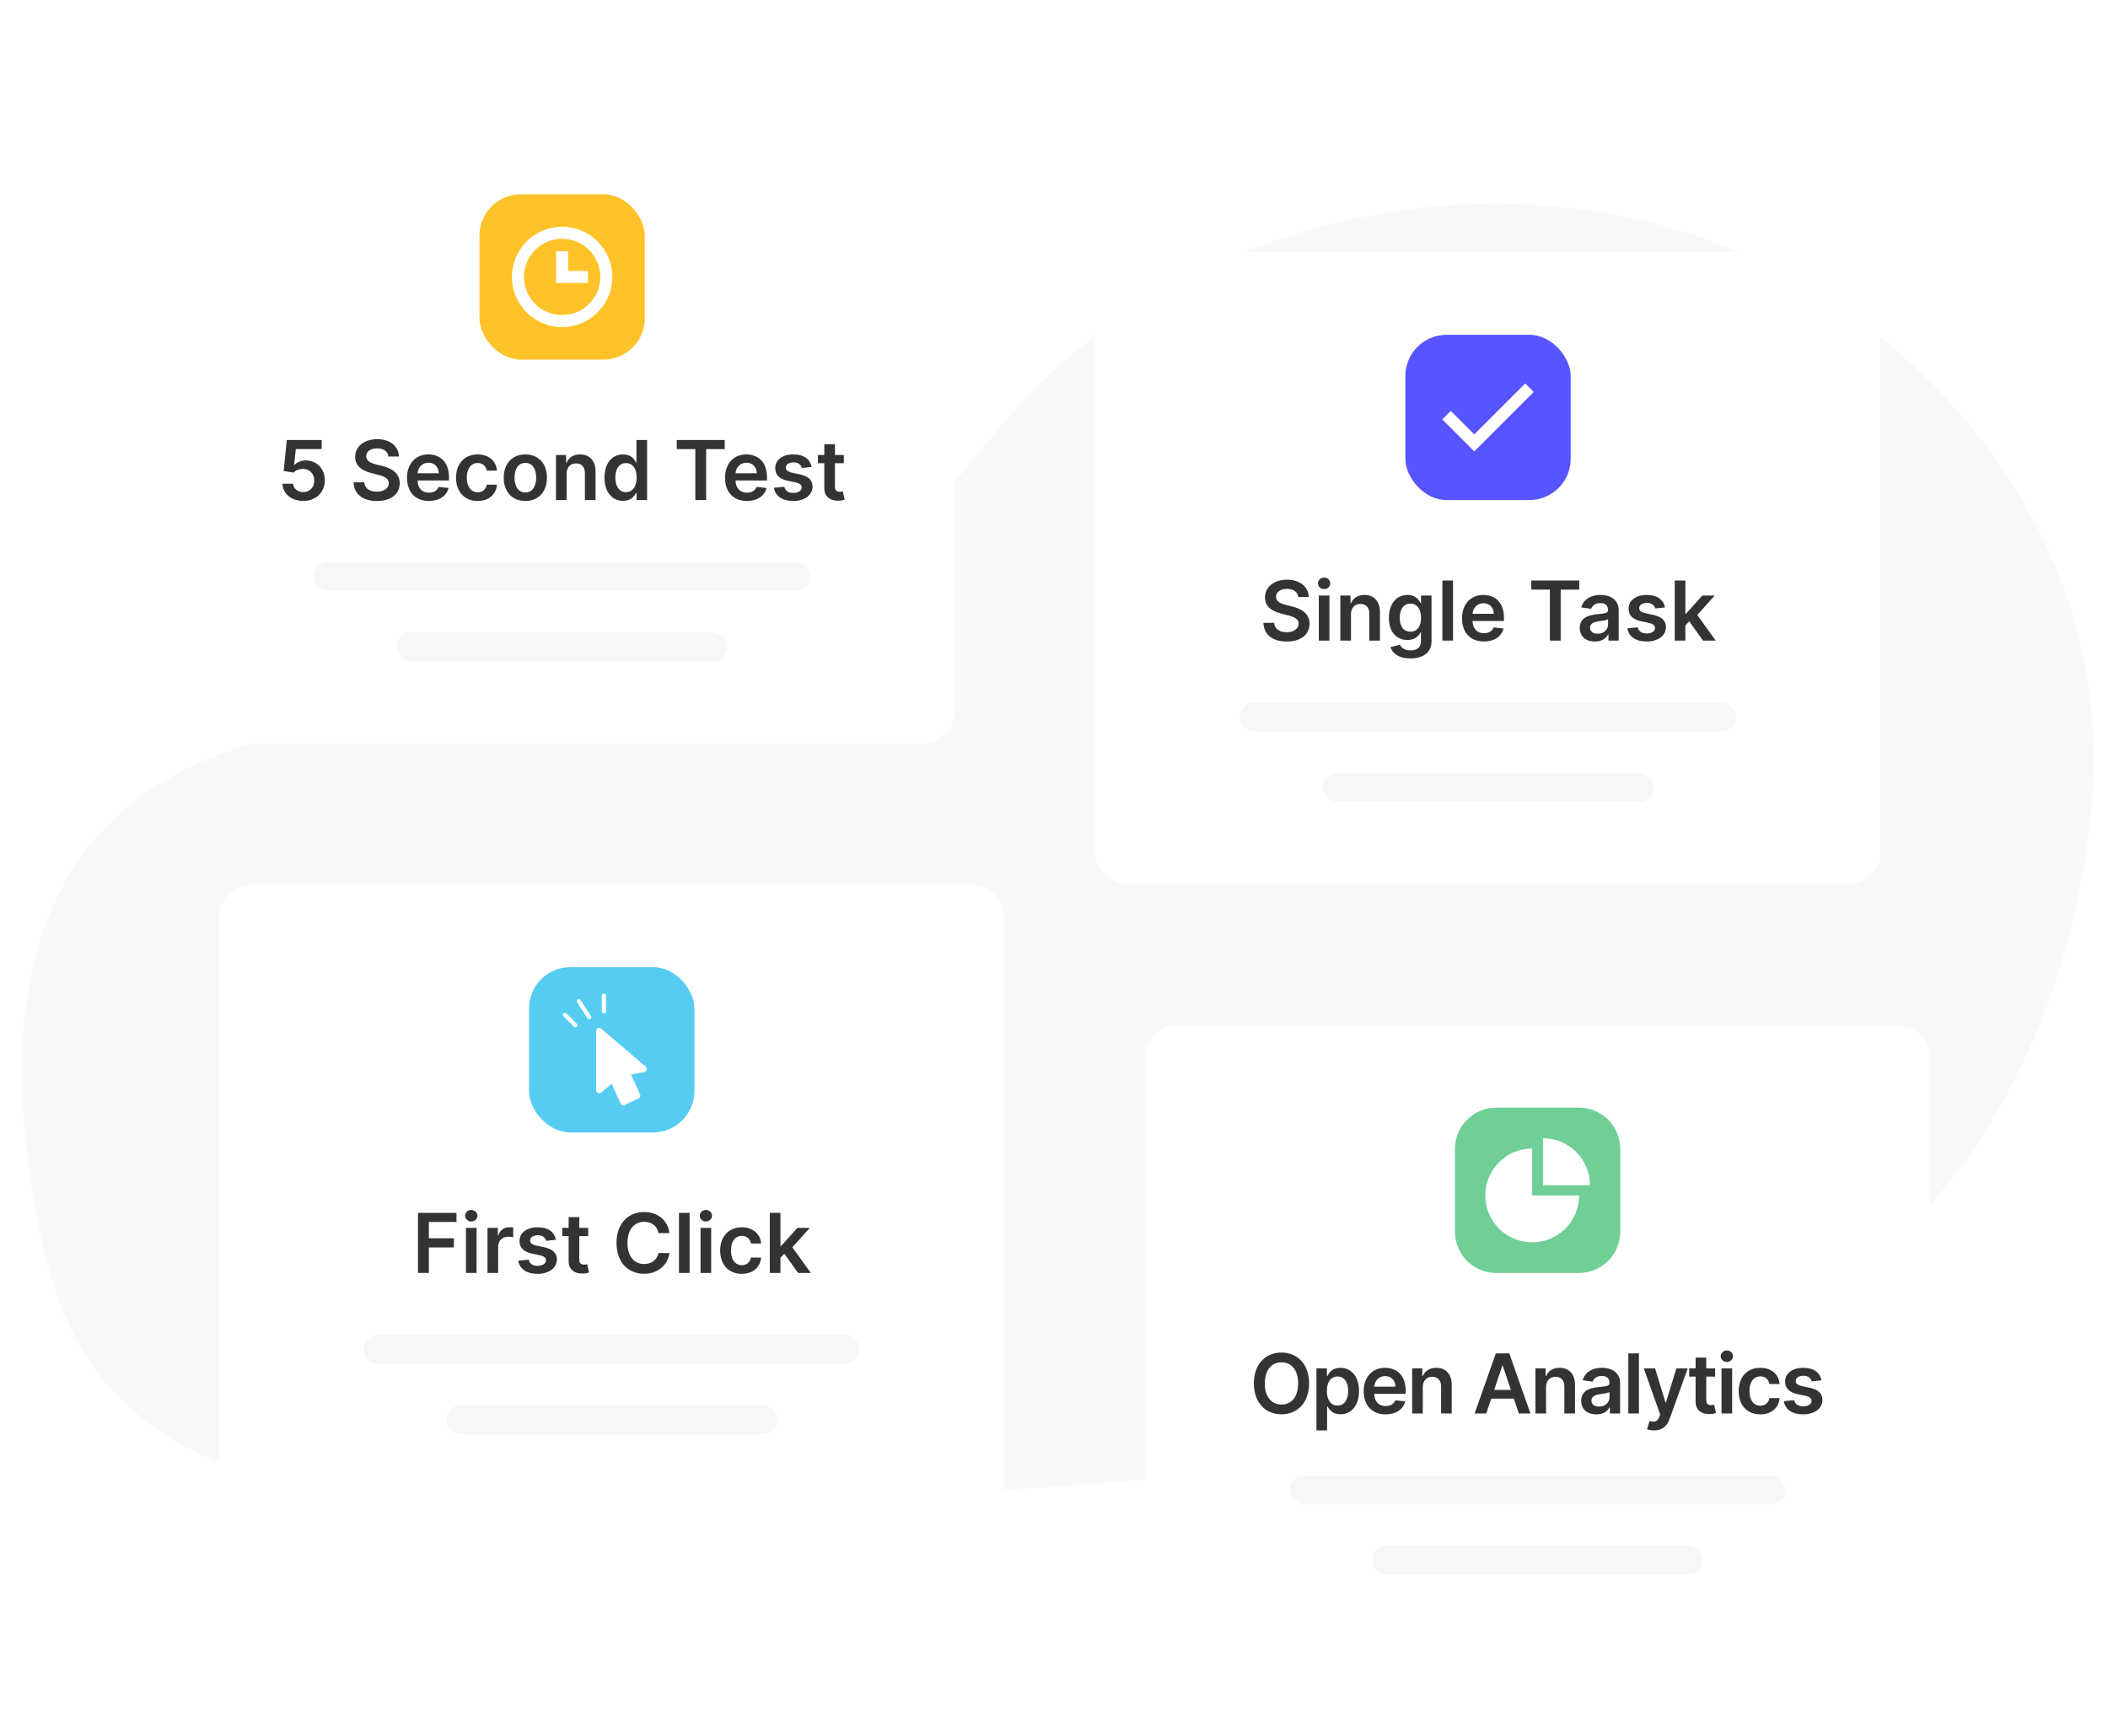 <svg width="510" height="420" viewBox="0 0 510 420" fill="none" xmlns="http://www.w3.org/2000/svg">
<g clip-path="url(#clip0)">
<path d="M462.401 296.388C438.919 320.461 410.682 333.288 372.478 344.013C353.284 349.401 341.842 349.649 322.081 352.511C251.784 362.693 200.947 361.989 140.182 363.681C120.041 364.237 99.741 364.558 79.879 361.285C59.526 357.916 38.997 350.18 26.089 335.179C14.88 322.154 10.653 305.214 7.953 288.763C2.739 257.086 3.503 220.912 27.592 198.11C47.659 179.126 78.469 174.613 107.161 172.703C135.852 170.793 166.145 170.053 190.488 155.988C216.065 141.219 230.212 114.547 250.544 93.932C288.907 55.02 352.54 39.222 406.763 55.922C460.987 72.623 502.351 121.348 506.171 174.141C507.173 188.023 505.788 201.977 503.021 215.634C497.027 245.233 484.134 274.092 462.401 296.388Z" fill="#F9F9F9"/>
<g filter="url(#filter0_d)">
<path d="M41 31C41 26.582 44.582 23 49 23H223C227.418 23 231 26.582 231 31V168C231 172.418 227.418 176 223 176H49C44.582 176 41 172.418 41 168V31Z" fill="white"/>
<rect x="116" y="43" width="40" height="40" rx="10" fill="#FFC329"/>
<path fill-rule="evenodd" clip-rule="evenodd" d="M126.769 63.002C126.769 57.911 130.909 53.771 136 53.771C141.091 53.771 145.231 57.911 145.231 63.002C145.231 68.092 141.091 72.232 136 72.232C130.909 72.232 126.769 68.092 126.769 63.002ZM123.856 63.002C123.856 69.698 129.303 75.146 136 75.146C142.697 75.146 148.144 69.698 148.144 63.002C148.144 56.305 142.697 50.857 136 50.857C129.303 50.857 123.856 56.305 123.856 63.002ZM134.543 64.458H142.215V61.545H137.456V56.786H134.543V64.458Z" fill="white"/>
<path d="M73.365 117.199C76.44 117.199 78.585 115.111 78.585 112.22C78.585 109.422 76.639 107.405 73.997 107.405C72.818 107.405 71.774 107.874 71.234 108.513H71.149L71.568 104.656H77.825V102.455H69.388L68.628 109.955L71.007 110.345C71.497 109.805 72.421 109.443 73.294 109.45C74.892 109.457 76.043 110.636 76.035 112.284C76.043 113.911 74.921 115.068 73.365 115.068C72.051 115.068 70.993 114.237 70.901 113.044H68.344C68.415 115.459 70.524 117.199 73.365 117.199ZM93.972 106.453H96.508C96.458 103.996 94.363 102.256 91.266 102.256C88.212 102.256 85.918 103.974 85.925 106.545C85.925 108.634 87.41 109.834 89.803 110.452L91.458 110.878C93.028 111.276 94.065 111.766 94.072 112.895C94.065 114.138 92.886 114.969 91.167 114.969C89.519 114.969 88.241 114.23 88.134 112.703H85.542C85.648 115.594 87.8 117.22 91.188 117.22C94.675 117.22 96.7 115.48 96.707 112.916C96.7 110.395 94.619 109.244 92.431 108.726L91.067 108.385C89.874 108.101 88.582 107.597 88.596 106.382C88.603 105.288 89.583 104.486 91.231 104.486C92.8 104.486 93.837 105.217 93.972 106.453ZM103.772 117.213C106.314 117.213 108.061 115.97 108.516 114.074L106.115 113.804C105.767 114.727 104.915 115.21 103.807 115.21C102.145 115.21 101.044 114.116 101.023 112.249H108.623V111.46C108.623 107.632 106.321 105.949 103.637 105.949C100.512 105.949 98.473 108.243 98.473 111.609C98.473 115.033 100.483 117.213 103.772 117.213ZM101.03 110.516C101.108 109.124 102.138 107.952 103.672 107.952C105.15 107.952 106.144 109.031 106.158 110.516H101.03ZM115.556 117.213C118.298 117.213 120.045 115.587 120.229 113.271H117.772C117.552 114.443 116.707 115.118 115.577 115.118C113.972 115.118 112.935 113.776 112.935 111.545C112.935 109.344 113.994 108.023 115.577 108.023C116.813 108.023 117.573 108.818 117.772 109.869H120.229C120.052 107.504 118.205 105.949 115.542 105.949C112.346 105.949 110.329 108.257 110.329 111.588C110.329 114.891 112.296 117.213 115.556 117.213ZM127.099 117.213C130.295 117.213 132.326 114.962 132.326 111.588C132.326 108.207 130.295 105.949 127.099 105.949C123.903 105.949 121.872 108.207 121.872 111.588C121.872 114.962 123.903 117.213 127.099 117.213ZM127.113 115.153C125.345 115.153 124.478 113.577 124.478 111.581C124.478 109.585 125.345 107.987 127.113 107.987C128.853 107.987 129.72 109.585 129.72 111.581C129.72 113.577 128.853 115.153 127.113 115.153ZM137.08 110.608C137.08 109.031 138.031 108.122 139.388 108.122C140.716 108.122 141.511 108.996 141.511 110.452V117H144.082V110.054C144.089 107.44 142.598 105.949 140.347 105.949C138.713 105.949 137.591 106.73 137.094 107.945H136.966V106.091H134.509V117H137.08V110.608ZM150.744 117.192C152.619 117.192 153.464 116.077 153.869 115.281H154.026V117H156.554V102.455H153.976V107.895H153.869C153.479 107.107 152.676 105.949 150.751 105.949C148.23 105.949 146.249 107.923 146.249 111.56C146.249 115.153 148.173 117.192 150.744 117.192ZM151.462 115.082C149.764 115.082 148.869 113.591 148.869 111.545C148.869 109.514 149.75 108.058 151.462 108.058C153.116 108.058 154.026 109.429 154.026 111.545C154.026 113.662 153.102 115.082 151.462 115.082ZM163.729 104.663H168.225V117H170.838V104.663H175.334V102.455H163.729V104.663ZM180.705 117.213C183.248 117.213 184.995 115.97 185.45 114.074L183.049 113.804C182.701 114.727 181.849 115.21 180.741 115.21C179.079 115.21 177.978 114.116 177.957 112.249H185.556V111.46C185.556 107.632 183.255 105.949 180.57 105.949C177.445 105.949 175.407 108.243 175.407 111.609C175.407 115.033 177.417 117.213 180.705 117.213ZM177.964 110.516C178.042 109.124 179.072 107.952 180.606 107.952C182.083 107.952 183.077 109.031 183.092 110.516H177.964ZM196.353 108.974C195.998 107.128 194.521 105.949 191.964 105.949C189.336 105.949 187.547 107.241 187.554 109.259C187.547 110.849 188.527 111.901 190.622 112.334L192.483 112.724C193.484 112.945 193.953 113.349 193.953 113.967C193.953 114.713 193.143 115.274 191.922 115.274C190.743 115.274 189.975 114.763 189.755 113.783L187.248 114.024C187.568 116.027 189.251 117.213 191.929 117.213C194.656 117.213 196.581 115.8 196.588 113.733C196.581 112.178 195.579 111.226 193.52 110.778L191.659 110.381C190.551 110.132 190.11 109.749 190.118 109.116C190.11 108.378 190.927 107.866 192 107.866C193.186 107.866 193.811 108.513 194.01 109.23L196.353 108.974ZM204.155 106.091H202.003V103.477H199.432V106.091H197.884V108.08H199.432V114.145C199.418 116.197 200.909 117.206 202.841 117.149C203.573 117.128 204.077 116.986 204.354 116.893L203.921 114.884C203.779 114.919 203.488 114.983 203.168 114.983C202.522 114.983 202.003 114.756 202.003 113.719V108.08H204.155V106.091Z" fill="#333333"/>
<rect x="76" y="132" width="120" height="7" rx="3.5" fill="#F6F7F8"/>
<rect x="96" y="149" width="80" height="7" rx="3.5" fill="#F6F7F8"/>
</g>
<g filter="url(#filter1_d)">
<path d="M265 65C265 60.582 268.582 57 273 57H447C451.418 57 455 60.582 455 65V202C455 206.418 451.418 210 447 210H273C268.582 210 265 206.418 265 202V65Z" fill="white"/>
<rect x="340" y="77" width="40" height="40" rx="10" fill="#5854FF"/>
<path fill-rule="evenodd" clip-rule="evenodd" d="M369.001 88.783L356.684 101.1L351 95.415L348.94 97.476L356.684 105.219L371.059 90.843L369.001 88.783Z" fill="white"/>
<path d="M314.095 140.453H316.631C316.581 137.996 314.486 136.256 311.389 136.256C308.335 136.256 306.041 137.974 306.048 140.545C306.048 142.634 307.533 143.834 309.926 144.452L311.581 144.878C313.151 145.276 314.188 145.766 314.195 146.895C314.188 148.138 313.009 148.969 311.29 148.969C309.642 148.969 308.364 148.23 308.257 146.703H305.665C305.771 149.594 307.923 151.22 311.311 151.22C314.798 151.22 316.823 149.48 316.83 146.916C316.823 144.395 314.742 143.244 312.554 142.726L311.191 142.385C309.997 142.101 308.705 141.597 308.719 140.382C308.726 139.288 309.706 138.486 311.354 138.486C312.923 138.486 313.96 139.217 314.095 140.453ZM319.065 151H321.636V140.091H319.065V151ZM320.358 138.543C321.175 138.543 321.842 137.918 321.842 137.151C321.842 136.376 321.175 135.751 320.358 135.751C319.534 135.751 318.866 136.376 318.866 137.151C318.866 137.918 319.534 138.543 320.358 138.543ZM326.851 144.608C326.851 143.031 327.803 142.122 329.159 142.122C330.487 142.122 331.283 142.996 331.283 144.452V151H333.854V144.054C333.861 141.44 332.369 139.949 330.118 139.949C328.485 139.949 327.362 140.73 326.865 141.945H326.737V140.091H324.28V151H326.851V144.608ZM341.212 155.318C344.159 155.318 346.333 153.969 346.333 151.178V140.091H343.797V141.895H343.655C343.264 141.107 342.448 139.949 340.523 139.949C338.002 139.949 336.02 141.923 336.02 145.51C336.02 149.068 338.002 150.844 340.516 150.844C342.384 150.844 343.257 149.842 343.655 149.04H343.783V151.107C343.783 152.712 342.718 153.372 341.254 153.372C339.706 153.372 339.024 152.641 338.712 152.001L336.396 152.562C336.865 154.089 338.435 155.318 341.212 155.318ZM341.233 148.827C339.536 148.827 338.641 147.506 338.641 145.496C338.641 143.514 339.521 142.058 341.233 142.058C342.888 142.058 343.797 143.429 343.797 145.496C343.797 147.577 342.874 148.827 341.233 148.827ZM351.539 136.455H348.968V151H351.539V136.455ZM359.012 151.213C361.555 151.213 363.302 149.97 363.756 148.074L361.356 147.804C361.008 148.727 360.155 149.21 359.047 149.21C357.385 149.21 356.285 148.116 356.263 146.249H363.863V145.46C363.863 141.632 361.562 139.949 358.877 139.949C355.752 139.949 353.714 142.243 353.714 145.609C353.714 149.033 355.724 151.213 359.012 151.213ZM356.27 144.516C356.349 143.124 357.378 141.952 358.912 141.952C360.39 141.952 361.384 143.031 361.398 144.516H356.27ZM370.473 138.663H374.969V151H377.583V138.663H382.078V136.455H370.473V138.663ZM385.857 151.22C387.568 151.22 388.591 150.418 389.06 149.501H389.145V151H391.617V143.699C391.617 140.815 389.266 139.949 387.185 139.949C384.891 139.949 383.129 140.972 382.561 142.96L384.962 143.301C385.218 142.555 385.942 141.916 387.199 141.916C388.392 141.916 389.046 142.527 389.046 143.599V143.642C389.046 144.381 388.271 144.416 386.347 144.622C384.23 144.849 382.206 145.482 382.206 147.939C382.206 150.084 383.776 151.22 385.857 151.22ZM386.524 149.331C385.452 149.331 384.685 148.841 384.685 147.896C384.685 146.909 385.544 146.497 386.695 146.334C387.369 146.241 388.719 146.071 389.053 145.801V147.087C389.053 148.301 388.073 149.331 386.524 149.331ZM402.824 142.974C402.469 141.128 400.992 139.949 398.435 139.949C395.807 139.949 394.017 141.241 394.024 143.259C394.017 144.849 394.997 145.901 397.093 146.334L398.953 146.724C399.955 146.945 400.423 147.349 400.423 147.967C400.423 148.713 399.614 149.274 398.392 149.274C397.213 149.274 396.446 148.763 396.226 147.783L393.719 148.024C394.039 150.027 395.722 151.213 398.399 151.213C401.127 151.213 403.051 149.8 403.058 147.733C403.051 146.178 402.05 145.226 399.99 144.778L398.129 144.381C397.021 144.132 396.581 143.749 396.588 143.116C396.581 142.378 397.398 141.866 398.47 141.866C399.656 141.866 400.281 142.513 400.48 143.23L402.824 142.974ZM405.178 151H407.749V147.335L408.687 146.334L412.025 151H415.1L410.626 144.8L414.852 140.091H411.847L407.927 144.473H407.749V136.455H405.178V151Z" fill="#333333"/>
<rect x="300" y="166" width="120" height="7" rx="3.5" fill="#F6F7F8"/>
<rect x="320" y="183" width="80" height="7" rx="3.5" fill="#F6F7F8"/>
</g>
<g filter="url(#filter2_d)">
<path d="M53 218C53 213.582 56.582 210 61 210H235C239.418 210 243 213.582 243 218V355C243 359.418 239.418 363 235 363H61C56.582 363 53 359.418 53 355V218Z" fill="white"/>
<rect x="128" y="230" width="40" height="40" rx="10" fill="#56CCF2"/>
<path d="M144.955 244.576L144.955 244.576C145.15 244.576 145.338 244.646 145.487 244.775L145.566 244.843L145.578 244.83L156.274 253.985L156.275 253.986C156.661 254.312 156.701 254.832 156.41 255.184C156.284 255.325 156.12 255.426 155.939 255.475L152.972 256.039L152.834 256.065L152.892 256.193L154.951 260.748L154.951 260.748L154.954 260.755C155.168 261.158 154.977 261.668 154.56 261.87C154.56 261.87 154.56 261.87 154.56 261.87L151.158 263.476L151.148 263.481L151.14 263.487C151.036 263.563 150.936 263.566 150.799 263.566C150.483 263.566 150.19 263.389 150.049 263.09C150.049 263.09 150.048 263.09 150.048 263.09L148.003 258.549L147.943 258.417L147.831 258.509L145.478 260.453C145.337 260.563 145.164 260.629 144.955 260.629C144.501 260.629 144.129 260.254 144.129 259.787V245.419C144.129 245.194 144.217 244.98 144.372 244.822C144.527 244.664 144.737 244.576 144.955 244.576Z" fill="white" stroke="#56CCF2" stroke-width="0.222"/>
<line x1="136.707" y1="241.566" x2="139.2" y2="244.059" stroke="white" stroke-linecap="round"/>
<line x1="146.1" y1="236.9" x2="146.1" y2="240.7" stroke="white" stroke-linecap="round"/>
<line x1="140.035" y1="238.268" x2="142.545" y2="242.109" stroke="white" stroke-linecap="round"/>
<path d="M101.124 304H103.759V297.821H109.803V295.612H103.759V291.663H110.442V289.455H101.124V304ZM112.729 304H115.3V293.091H112.729V304ZM114.022 291.543C114.839 291.543 115.506 290.918 115.506 290.151C115.506 289.376 114.839 288.751 114.022 288.751C113.198 288.751 112.53 289.376 112.53 290.151C112.53 290.918 113.198 291.543 114.022 291.543ZM117.944 304H120.515V297.587C120.515 296.202 121.559 295.222 122.972 295.222C123.406 295.222 123.945 295.3 124.166 295.371V293.006C123.931 292.963 123.526 292.935 123.242 292.935C121.992 292.935 120.948 293.645 120.551 294.909H120.437V293.091H117.944V304ZM134.496 295.974C134.141 294.128 132.664 292.949 130.107 292.949C127.479 292.949 125.689 294.241 125.696 296.259C125.689 297.849 126.669 298.901 128.764 299.334L130.625 299.724C131.627 299.945 132.095 300.349 132.095 300.967C132.095 301.713 131.286 302.274 130.064 302.274C128.885 302.274 128.118 301.763 127.898 300.783L125.391 301.024C125.71 303.027 127.394 304.213 130.071 304.213C132.798 304.213 134.723 302.8 134.73 300.733C134.723 299.178 133.722 298.226 131.662 297.778L129.801 297.381C128.693 297.132 128.253 296.749 128.26 296.116C128.253 295.378 129.07 294.866 130.142 294.866C131.328 294.866 131.953 295.513 132.152 296.23L134.496 295.974ZM142.298 293.091H140.146V290.477H137.575V293.091H136.026V295.08H137.575V301.145C137.561 303.197 139.052 304.206 140.984 304.149C141.715 304.128 142.22 303.986 142.497 303.893L142.063 301.884C141.921 301.919 141.63 301.983 141.311 301.983C140.664 301.983 140.146 301.756 140.146 300.719V295.08H142.298V293.091ZM161.973 294.362C161.525 291.131 159.04 289.256 155.815 289.256C152.015 289.256 149.153 292.026 149.153 296.727C149.153 301.422 151.98 304.199 155.815 304.199C159.274 304.199 161.568 301.962 161.973 299.185L159.317 299.17C158.983 300.875 157.591 301.834 155.851 301.834C153.493 301.834 151.802 300.065 151.802 296.727C151.802 293.446 153.479 291.621 155.858 291.621C157.626 291.621 159.011 292.622 159.317 294.362H161.973ZM166.843 289.455H164.272V304H166.843V289.455ZM169.487 304H172.058V293.091H169.487V304ZM170.78 291.543C171.596 291.543 172.264 290.918 172.264 290.151C172.264 289.376 171.596 288.751 170.78 288.751C169.956 288.751 169.288 289.376 169.288 290.151C169.288 290.918 169.956 291.543 170.78 291.543ZM179.46 304.213C182.202 304.213 183.949 302.587 184.134 300.271H181.676C181.456 301.443 180.611 302.118 179.482 302.118C177.877 302.118 176.84 300.776 176.84 298.545C176.84 296.344 177.898 295.023 179.482 295.023C180.718 295.023 181.477 295.818 181.676 296.869H184.134C183.956 294.504 182.11 292.949 179.446 292.949C176.25 292.949 174.233 295.257 174.233 298.588C174.233 301.891 176.2 304.213 179.46 304.213ZM186.245 304H188.816V300.335L189.753 299.334L193.091 304H196.167L191.692 297.8L195.918 293.091H192.914L188.993 297.473H188.816V289.455H186.245V304Z" fill="#333333"/>
<rect x="88" y="319" width="120" height="7" rx="3.5" fill="#F6F7F8"/>
<rect x="108" y="336" width="80" height="7" rx="3.5" fill="#F6F7F8"/>
</g>
<g filter="url(#filter3_d)">
<path d="M277 252C277 247.582 280.582 244 285 244H459C463.418 244 467 247.582 467 252V389C467 393.418 463.418 397 459 397H285C280.582 397 277 393.418 277 389V252Z" fill="white"/>
<path d="M352 274C352 268.477 356.477 264 362 264H382C387.523 264 392 268.477 392 274V294C392 299.523 387.523 304 382 304H362C356.477 304 352 299.523 352 294V274Z" fill="#6FCF97"/>
<path fill-rule="evenodd" clip-rule="evenodd" d="M373.309 282.755V271.402C379.579 271.402 384.662 276.485 384.662 282.755H373.309ZM359.338 285.245C359.338 278.975 364.42 273.893 370.69 273.893V285.245H382.043C382.043 291.513 376.96 296.596 370.69 296.596C364.42 296.596 359.338 291.513 359.338 285.245Z" fill="white"/>
<path d="M316.719 330.727C316.719 326.026 313.849 323.256 310.035 323.256C306.214 323.256 303.352 326.026 303.352 330.727C303.352 335.422 306.214 338.199 310.035 338.199C313.849 338.199 316.719 335.429 316.719 330.727ZM314.069 330.727C314.069 334.037 312.407 335.834 310.035 335.834C307.67 335.834 306.001 334.037 306.001 330.727C306.001 327.418 307.67 325.621 310.035 325.621C312.407 325.621 314.069 327.418 314.069 330.727ZM318.496 342.091H321.067V336.281H321.174C321.578 337.077 322.424 338.192 324.299 338.192C326.87 338.192 328.794 336.153 328.794 332.56C328.794 328.923 326.813 326.949 324.291 326.949C322.367 326.949 321.564 328.107 321.174 328.895H321.024V327.091H318.496V342.091ZM321.017 332.545C321.017 330.429 321.926 329.058 323.581 329.058C325.293 329.058 326.174 330.514 326.174 332.545C326.174 334.591 325.279 336.082 323.581 336.082C321.941 336.082 321.017 334.662 321.017 332.545ZM335.226 338.213C337.768 338.213 339.515 336.97 339.97 335.074L337.569 334.804C337.221 335.727 336.369 336.21 335.261 336.21C333.599 336.21 332.498 335.116 332.477 333.249H340.076V332.46C340.076 328.632 337.775 326.949 335.091 326.949C331.966 326.949 329.927 329.243 329.927 332.609C329.927 336.033 331.937 338.213 335.226 338.213ZM332.484 331.516C332.562 330.124 333.592 328.952 335.126 328.952C336.603 328.952 337.598 330.031 337.612 331.516H332.484ZM344.223 331.608C344.223 330.031 345.174 329.122 346.531 329.122C347.859 329.122 348.654 329.996 348.654 331.452V338H351.225V331.054C351.232 328.44 349.741 326.949 347.49 326.949C345.856 326.949 344.734 327.73 344.237 328.945H344.109V327.091H341.651V338H344.223V331.608ZM359.581 338L360.782 334.413H366.25L367.458 338H370.27L365.143 323.455H361.89L356.769 338H359.581ZM361.492 332.297L363.459 326.438H363.573L365.54 332.297H361.492ZM374.044 331.608C374.044 330.031 374.995 329.122 376.352 329.122C377.68 329.122 378.475 329.996 378.475 331.452V338H381.046V331.054C381.054 328.44 379.562 326.949 377.311 326.949C375.677 326.949 374.555 327.73 374.058 328.945H373.93V327.091H371.473V338H374.044V331.608ZM386.199 338.22C387.911 338.22 388.934 337.418 389.402 336.501H389.488V338H391.959V330.699C391.959 327.815 389.608 326.949 387.527 326.949C385.233 326.949 383.472 327.972 382.904 329.96L385.304 330.301C385.56 329.555 386.285 328.916 387.542 328.916C388.735 328.916 389.388 329.527 389.388 330.599V330.642C389.388 331.381 388.614 331.416 386.689 331.622C384.573 331.849 382.549 332.482 382.549 334.939C382.549 337.084 384.118 338.22 386.199 338.22ZM386.867 336.331C385.794 336.331 385.027 335.841 385.027 334.896C385.027 333.909 385.887 333.497 387.037 333.334C387.712 333.241 389.062 333.071 389.395 332.801V334.087C389.395 335.301 388.415 336.331 386.867 336.331ZM396.515 323.455H393.944V338H396.515V323.455ZM400.157 342.091C402.16 342.091 403.318 341.061 403.936 339.321L408.318 327.105L405.569 327.091L403.048 335.33H402.934L400.42 327.091H397.693L401.649 338.227L401.429 338.817C400.953 340.06 400.2 340.145 399.078 339.818L398.481 341.821C398.829 341.963 399.454 342.091 400.157 342.091ZM414.95 327.091H412.798V324.477H410.227V327.091H408.678V329.08H410.227V335.145C410.213 337.197 411.704 338.206 413.636 338.149C414.367 338.128 414.872 337.986 415.149 337.893L414.715 335.884C414.573 335.919 414.282 335.983 413.963 335.983C413.316 335.983 412.798 335.756 412.798 334.719V329.08H414.95V327.091ZM416.5 338H419.071V327.091H416.5V338ZM417.793 325.543C418.609 325.543 419.277 324.918 419.277 324.151C419.277 323.376 418.609 322.751 417.793 322.751C416.969 322.751 416.301 323.376 416.301 324.151C416.301 324.918 416.969 325.543 417.793 325.543ZM425.873 338.213C428.615 338.213 430.362 336.587 430.547 334.271H428.089C427.869 335.443 427.024 336.118 425.895 336.118C424.289 336.118 423.253 334.776 423.253 332.545C423.253 330.344 424.311 329.023 425.895 329.023C427.13 329.023 427.89 329.818 428.089 330.869H430.547C430.369 328.504 428.522 326.949 425.859 326.949C422.663 326.949 420.646 329.257 420.646 332.588C420.646 335.891 422.613 338.213 425.873 338.213ZM440.68 329.974C440.325 328.128 438.848 326.949 436.291 326.949C433.663 326.949 431.873 328.241 431.88 330.259C431.873 331.849 432.853 332.901 434.948 333.334L436.809 333.724C437.811 333.945 438.279 334.349 438.279 334.967C438.279 335.713 437.47 336.274 436.248 336.274C435.069 336.274 434.302 335.763 434.082 334.783L431.575 335.024C431.894 337.027 433.578 338.213 436.255 338.213C438.982 338.213 440.907 336.8 440.914 334.733C440.907 333.178 439.906 332.226 437.846 331.778L435.985 331.381C434.877 331.132 434.437 330.749 434.444 330.116C434.437 329.378 435.254 328.866 436.326 328.866C437.512 328.866 438.137 329.513 438.336 330.23L440.68 329.974Z" fill="#333333"/>
<rect x="312" y="353" width="120" height="7" rx="3.5" fill="#F6F7F8"/>
<rect x="332" y="370" width="80" height="7" rx="3.5" fill="#F6F7F8"/>
</g>
</g>
<defs>
<filter id="filter0_d" x="31" y="17" width="210" height="173" filterUnits="userSpaceOnUse" color-interpolation-filters="sRGB">
<feFlood flood-opacity="0" result="BackgroundImageFix"/>
<feColorMatrix in="SourceAlpha" type="matrix" values="0 0 0 0 0 0 0 0 0 0 0 0 0 0 0 0 0 0 127 0" result="hardAlpha"/>
<feOffset dy="4"/>
<feGaussianBlur stdDeviation="5"/>
<feColorMatrix type="matrix" values="0 0 0 0 0.29 0 0 0 0 0.29 0 0 0 0 0.349 0 0 0 0.1 0"/>
<feBlend mode="normal" in2="BackgroundImageFix" result="effect1_dropShadow"/>
<feBlend mode="normal" in="SourceGraphic" in2="effect1_dropShadow" result="shape"/>
</filter>
<filter id="filter1_d" x="255" y="51" width="210" height="173" filterUnits="userSpaceOnUse" color-interpolation-filters="sRGB">
<feFlood flood-opacity="0" result="BackgroundImageFix"/>
<feColorMatrix in="SourceAlpha" type="matrix" values="0 0 0 0 0 0 0 0 0 0 0 0 0 0 0 0 0 0 127 0" result="hardAlpha"/>
<feOffset dy="4"/>
<feGaussianBlur stdDeviation="5"/>
<feColorMatrix type="matrix" values="0 0 0 0 0.29 0 0 0 0 0.29 0 0 0 0 0.349 0 0 0 0.1 0"/>
<feBlend mode="normal" in2="BackgroundImageFix" result="effect1_dropShadow"/>
<feBlend mode="normal" in="SourceGraphic" in2="effect1_dropShadow" result="shape"/>
</filter>
<filter id="filter2_d" x="43" y="204" width="210" height="173" filterUnits="userSpaceOnUse" color-interpolation-filters="sRGB">
<feFlood flood-opacity="0" result="BackgroundImageFix"/>
<feColorMatrix in="SourceAlpha" type="matrix" values="0 0 0 0 0 0 0 0 0 0 0 0 0 0 0 0 0 0 127 0" result="hardAlpha"/>
<feOffset dy="4"/>
<feGaussianBlur stdDeviation="5"/>
<feColorMatrix type="matrix" values="0 0 0 0 0.29 0 0 0 0 0.29 0 0 0 0 0.349 0 0 0 0.1 0"/>
<feBlend mode="normal" in2="BackgroundImageFix" result="effect1_dropShadow"/>
<feBlend mode="normal" in="SourceGraphic" in2="effect1_dropShadow" result="shape"/>
</filter>
<filter id="filter3_d" x="267" y="238" width="210" height="173" filterUnits="userSpaceOnUse" color-interpolation-filters="sRGB">
<feFlood flood-opacity="0" result="BackgroundImageFix"/>
<feColorMatrix in="SourceAlpha" type="matrix" values="0 0 0 0 0 0 0 0 0 0 0 0 0 0 0 0 0 0 127 0" result="hardAlpha"/>
<feOffset dy="4"/>
<feGaussianBlur stdDeviation="5"/>
<feColorMatrix type="matrix" values="0 0 0 0 0.29 0 0 0 0 0.29 0 0 0 0 0.349 0 0 0 0.1 0"/>
<feBlend mode="normal" in2="BackgroundImageFix" result="effect1_dropShadow"/>
<feBlend mode="normal" in="SourceGraphic" in2="effect1_dropShadow" result="shape"/>
</filter>
<clipPath id="clip0">
<rect width="510" height="420" fill="white"/>
</clipPath>
</defs>
</svg>
